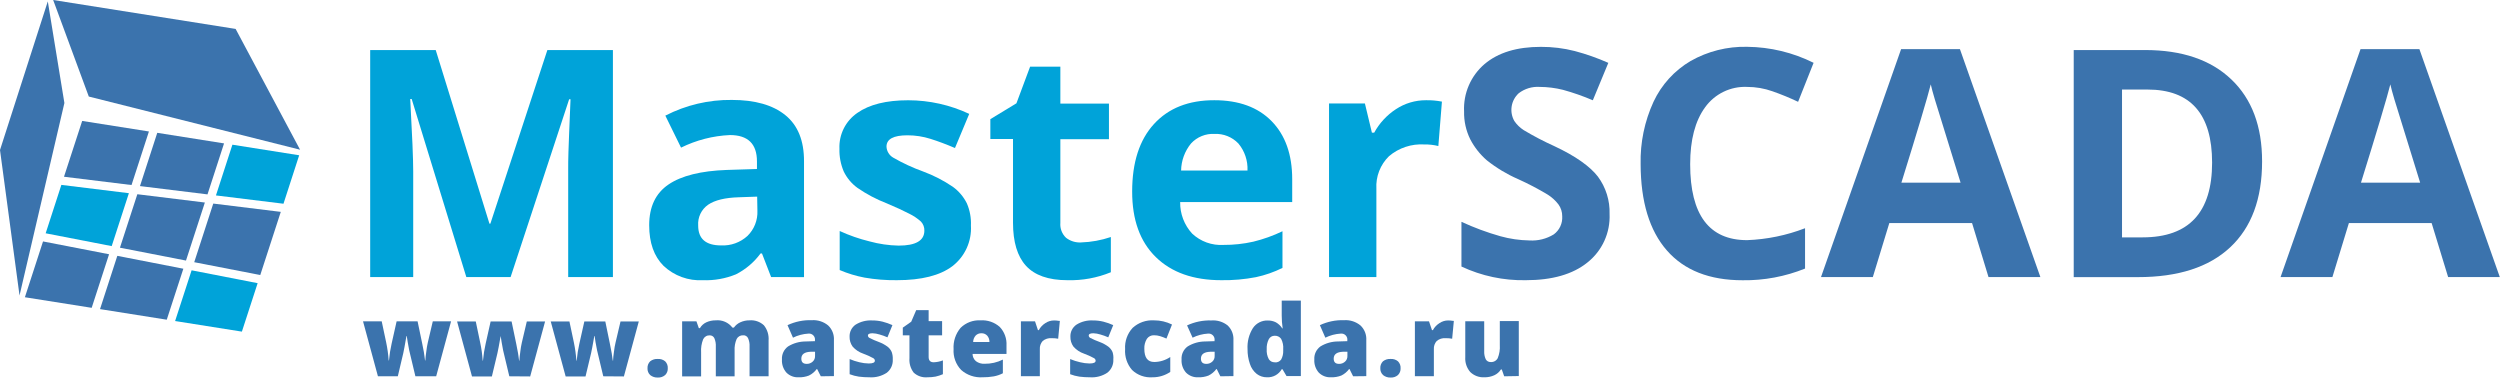 <?xml version="1.0" encoding="UTF-8"?> <svg xmlns="http://www.w3.org/2000/svg" width="600" height="91" viewBox="0 0 600 91" fill="none"> <g clip-path="url(#clip0_191_9023)"> <path d="M28.787 59.447L44.636 62.536L49.167 48.607L32.961 46.615L28.787 59.447Z" fill="#3B73AD"></path> <path d="M49.8 46.653L53.771 34.417L37.744 31.877L33.594 44.661L49.8 46.653Z" fill="#3B73AD"></path> <path d="M28.156 61.404L24.006 74.188L40.022 76.728L44.005 64.493L28.156 61.404Z" fill="#3B73AD"></path> <path d="M46.615 62.929L62.464 66.006L67.389 50.849L51.183 48.857L46.615 62.929Z" fill="#3B73AD"></path> <path d="M42.025 77.049L58.053 79.589L61.833 67.962L45.985 64.873L42.025 77.049Z" fill="#00A3D9"></path> <path d="M55.775 34.727L51.828 46.902L68.035 48.894L71.803 37.267L55.775 34.727Z" fill="#00A3D9"></path> <path d="M10.327 57.945L5.975 71.338L22.002 73.878L26.176 61.022L10.327 57.945Z" fill="#3B73AD"></path> <path d="M30.934 46.367L14.727 44.375L10.959 55.99L26.808 59.067L30.934 46.367Z" fill="#00A3D9"></path> <path d="M35.74 31.554L19.724 29.025L15.359 42.418L31.566 44.409L35.74 31.554Z" fill="#3B73AD"></path> <path d="M0 36.003L4.687 70.92L15.455 24.721L11.472 0.334L0 36.003Z" fill="#3B73AD"></path> <path d="M12.76 0L56.55 6.941L72.017 35.931L21.31 23.171L12.76 0Z" fill="#3B73AD"></path> <path d="M111.919 66.497L98.801 23.756H98.456C98.933 32.454 99.171 38.254 99.171 41.155V66.497H88.844V12.01H104.573L117.465 53.677H117.691L131.37 12.01H147.099V66.497H136.366V40.714C136.366 39.522 136.366 38.09 136.426 36.492C136.486 34.895 136.629 30.685 136.927 23.828H136.593L122.545 66.497H111.919Z" fill="#00A3D9"></path> <path d="M185.07 66.497L182.875 60.832H182.529C180.981 62.941 178.959 64.657 176.626 65.841C174.117 66.867 171.417 67.347 168.708 67.248C166.983 67.345 165.257 67.09 163.633 66.5C162.01 65.909 160.523 64.996 159.263 63.813C156.957 61.524 155.805 58.268 155.805 54.047C155.805 49.626 157.355 46.367 160.456 44.268C163.556 42.169 168.219 41.008 174.444 40.786L181.671 40.559V38.746C181.671 34.525 179.508 32.414 175.183 32.414C171.105 32.596 167.109 33.624 163.449 35.431L159.68 27.751C164.612 25.211 170.09 23.918 175.637 23.983C181.202 23.983 185.487 25.203 188.492 27.644C191.497 30.085 192.988 33.785 192.964 38.746V66.509L185.07 66.497ZM181.719 47.19L177.318 47.345C174.019 47.44 171.562 48.036 169.948 49.133C169.151 49.688 168.512 50.44 168.094 51.316C167.676 52.192 167.493 53.162 167.563 54.13C167.563 57.326 169.4 58.9 173.073 58.9C174.224 58.956 175.376 58.784 176.46 58.393C177.545 58.002 178.542 57.4 179.393 56.623C180.191 55.839 180.815 54.898 181.226 53.858C181.637 52.819 181.825 51.705 181.778 50.588L181.719 47.19Z" fill="#00A3D9"></path> <path d="M233.021 54.128C233.13 55.993 232.781 57.857 232.006 59.557C231.231 61.257 230.052 62.742 228.573 63.883C225.599 66.125 221.155 67.246 215.24 67.246C212.643 67.278 210.048 67.071 207.488 66.626C205.441 66.239 203.442 65.632 201.526 64.813V55.44C203.826 56.497 206.222 57.332 208.681 57.932C210.959 58.559 213.307 58.899 215.669 58.946C219.78 58.946 221.839 57.754 221.847 55.368C221.862 54.969 221.798 54.571 221.659 54.196C221.52 53.822 221.308 53.478 221.036 53.186C220.185 52.418 219.23 51.776 218.197 51.278C216.862 50.578 215.073 49.756 212.831 48.809C210.338 47.849 207.968 46.596 205.771 45.077C204.369 44.056 203.243 42.704 202.492 41.142C201.761 39.42 201.411 37.561 201.466 35.692C201.394 34.011 201.751 32.339 202.504 30.835C203.258 29.33 204.382 28.043 205.771 27.093C208.649 25.074 212.716 24.064 217.971 24.064C223.033 24.067 228.032 25.182 232.615 27.332L229.193 35.525C227.11 34.634 225.158 33.903 223.337 33.33C221.544 32.761 219.674 32.471 217.792 32.472C214.429 32.472 212.759 33.378 212.759 35.191C212.784 35.733 212.945 36.261 213.229 36.724C213.512 37.187 213.909 37.57 214.381 37.838C216.664 39.153 219.058 40.263 221.537 41.154C224.062 42.087 226.465 43.324 228.692 44.838C230.111 45.869 231.261 47.227 232.043 48.798C232.769 50.477 233.104 52.3 233.021 54.128Z" fill="#00A3D9"></path> <path d="M259.447 58.184C261.884 58.106 264.295 57.668 266.603 56.884V65.339C263.296 66.697 259.741 67.347 256.168 67.247C251.612 67.247 248.309 66.055 246.234 63.789C244.159 61.523 243.122 58.053 243.122 53.45V33.367H237.684V28.597L243.944 24.793L247.224 16.004H254.486V24.864H266.149V33.403H254.486V53.485C254.431 54.145 254.524 54.809 254.759 55.429C254.995 56.048 255.366 56.606 255.846 57.063C256.871 57.861 258.151 58.259 259.447 58.184Z" fill="#00A3D9"></path> <path d="M293.113 67.246C286.411 67.246 281.168 65.394 277.383 61.689C273.599 57.984 271.711 52.741 271.719 45.96C271.719 38.979 273.464 33.581 276.954 29.765C280.444 25.949 285.27 24.045 291.431 24.053C297.322 24.053 301.91 25.73 305.193 29.085C308.477 32.44 310.122 37.071 310.13 42.978V48.5H283.239C283.191 51.295 284.22 54.002 286.113 56.06C287.115 57.003 288.3 57.73 289.594 58.198C290.888 58.665 292.264 58.863 293.638 58.779C296.044 58.792 298.445 58.532 300.793 58.004C303.207 57.415 305.553 56.575 307.793 55.5V64.301C305.77 65.301 303.631 66.047 301.425 66.519C298.686 67.045 295.901 67.289 293.113 67.246ZM291.515 32.138C290.46 32.078 289.405 32.252 288.426 32.648C287.446 33.044 286.567 33.652 285.85 34.428C284.345 36.264 283.505 38.554 283.465 40.927H299.397C299.506 38.562 298.723 36.243 297.203 34.428C296.472 33.665 295.586 33.066 294.605 32.671C293.625 32.276 292.571 32.094 291.515 32.138Z" fill="#00A3D9"></path> <path d="M342.221 24.054C343.509 24.029 344.797 24.141 346.061 24.388L345.203 35.049C344.107 34.776 342.98 34.648 341.852 34.668C338.77 34.477 335.734 35.481 333.373 37.47C332.334 38.48 331.525 39.701 331 41.05C330.475 42.4 330.247 43.847 330.332 45.293V66.496H318.967V24.829H327.577L329.258 31.841H329.807C331.058 29.554 332.857 27.612 335.042 26.189C337.174 24.788 339.671 24.046 342.221 24.054Z" fill="#00A3D9"></path> <path d="M386.298 51.363C386.394 53.583 385.964 55.794 385.042 57.815C384.119 59.836 382.731 61.609 380.991 62.99C377.477 65.829 372.54 67.248 366.179 67.248C360.852 67.352 355.572 66.23 350.748 63.968V53.236C353.765 54.631 356.887 55.788 360.086 56.694C362.362 57.328 364.711 57.669 367.074 57.708C369.121 57.833 371.157 57.325 372.905 56.253C373.578 55.758 374.116 55.103 374.47 54.346C374.824 53.59 374.983 52.757 374.933 51.924C374.947 50.902 374.634 49.903 374.038 49.074C373.316 48.126 372.427 47.317 371.415 46.688C369.135 45.32 366.778 44.085 364.355 42.992C361.668 41.823 359.147 40.307 356.854 38.484C355.22 37.073 353.869 35.365 352.871 33.451C351.84 31.37 351.329 29.071 351.38 26.749C351.277 24.607 351.665 22.469 352.514 20.499C353.364 18.529 354.652 16.78 356.281 15.384C359.549 12.618 364.065 11.238 369.829 11.246C372.563 11.235 375.288 11.571 377.938 12.248C380.696 12.98 383.391 13.93 385.999 15.086L382.279 24.066C379.953 23.07 377.562 22.234 375.123 21.562C373.29 21.103 371.408 20.867 369.519 20.858C367.711 20.738 365.922 21.28 364.486 22.385C363.585 23.212 362.991 24.32 362.8 25.529C362.61 26.737 362.834 27.974 363.437 29.039C364.034 29.914 364.8 30.66 365.691 31.233C368.055 32.649 370.5 33.927 373.013 35.061C378.117 37.446 381.599 39.927 383.495 42.383C385.414 44.975 386.402 48.14 386.298 51.363Z" fill="#3B73AD"></path> <path d="M419.319 20.858C417.361 20.769 415.411 21.171 413.647 22.027C411.883 22.883 410.361 24.166 409.218 25.759C406.833 29.027 405.641 33.578 405.641 39.414C405.641 51.57 410.2 57.644 419.319 57.636C424.076 57.453 428.77 56.486 433.212 54.774V64.457C428.455 66.376 423.363 67.329 418.234 67.26C410.284 67.26 404.222 64.874 400.048 60.104C395.874 55.334 393.775 48.433 393.751 39.402C393.632 34.243 394.688 29.125 396.84 24.436C398.748 20.348 401.85 16.935 405.736 14.645C409.871 12.298 414.566 11.119 419.319 11.234C424.856 11.289 430.308 12.602 435.263 15.074L431.543 24.436C429.539 23.482 427.485 22.638 425.389 21.907C423.44 21.215 421.387 20.86 419.319 20.858Z" fill="#3B73AD"></path> <path d="M477.241 66.496L473.294 53.534H453.438L449.479 66.496H437.041L456.265 11.795H470.384L489.691 66.496H477.241ZM470.539 43.838C466.89 32.096 464.835 25.449 464.374 23.899C463.909 22.361 463.587 21.144 463.384 20.25C462.589 23.43 460.24 31.293 456.336 43.838H470.539Z" fill="#3B73AD"></path> <path d="M542.902 38.746C542.902 47.714 540.35 54.583 535.246 59.353C530.142 64.124 522.768 66.509 513.125 66.509H497.693V12.01H514.806C523.687 12.01 530.591 14.359 535.52 19.058C540.45 23.756 542.91 30.319 542.902 38.746ZM530.905 39.044C530.905 27.342 525.738 21.49 515.402 21.49H509.285V56.968H514.246C525.352 56.96 530.905 50.982 530.905 39.033V39.044Z" fill="#3B73AD"></path> <path d="M587.55 66.496L583.591 53.534H563.735L559.776 66.496H547.338L566.526 11.795H580.657L599.953 66.496H587.55ZM580.836 43.838C577.187 32.096 575.132 25.449 574.671 23.899C574.206 22.361 573.884 21.144 573.681 20.25C572.886 23.43 570.537 31.293 566.633 43.838H580.836Z" fill="#3B73AD"></path> <path d="M99.696 90.311L98.206 84.062L97.86 82.165L97.621 80.639H97.55C97.168 82.809 96.918 84.217 96.787 84.753L95.475 90.311H90.705L87.127 77.121H91.611L92.684 82.189C92.985 83.617 93.184 85.063 93.28 86.518H93.352C93.474 85.146 93.689 83.783 93.996 82.44L95.189 77.121H100.221L101.342 82.511C101.638 83.834 101.86 85.171 102.01 86.518H102.081C102.081 85.922 102.213 85.195 102.32 84.312C102.399 83.598 102.518 82.889 102.678 82.189L103.87 77.121H108.259L104.681 90.311H99.696Z" fill="#3B73AD"></path> <path d="M122.235 90.31L120.744 84.061L120.398 82.165L120.16 80.638C119.778 82.809 119.516 84.216 119.385 84.753L118.049 90.346H113.279L109.701 77.156H114.185L115.246 82.225C115.553 83.651 115.752 85.098 115.843 86.553H115.914C116.036 85.181 116.251 83.818 116.558 82.475L117.751 77.156H122.783L123.904 82.546C124.262 84.264 124.489 85.599 124.584 86.553H124.656C124.656 85.957 124.775 85.23 124.882 84.347C124.961 83.633 125.08 82.925 125.24 82.225L126.432 77.156H130.821L127.243 90.346L122.235 90.31Z" fill="#3B73AD"></path> <path d="M144.785 90.31L143.294 84.061L142.936 82.165L142.71 80.638H142.638C142.257 82.809 141.994 84.216 141.863 84.753L140.527 90.346H135.757L132.18 77.156H136.664L137.737 82.225C138.032 83.653 138.231 85.099 138.333 86.553H138.405C138.527 85.181 138.742 83.818 139.049 82.475L140.241 77.156H145.274L146.383 82.546C146.741 84.264 146.967 85.599 147.063 86.553H147.134C147.134 85.957 147.253 85.23 147.361 84.347C147.442 83.633 147.566 82.924 147.73 82.225L148.923 77.156H153.311L149.734 90.346L144.785 90.31Z" fill="#3B73AD"></path> <path d="M155.4 88.379C155.383 88.074 155.43 87.769 155.539 87.483C155.648 87.198 155.816 86.938 156.032 86.722C156.555 86.306 157.214 86.101 157.881 86.15C158.521 86.106 159.153 86.311 159.646 86.722C159.86 86.939 160.026 87.198 160.133 87.484C160.24 87.77 160.285 88.075 160.266 88.379C160.283 88.681 160.235 88.983 160.126 89.265C160.017 89.546 159.849 89.802 159.634 90.013C159.148 90.43 158.52 90.643 157.881 90.609C157.222 90.643 156.573 90.435 156.056 90.025C155.833 89.816 155.658 89.56 155.545 89.275C155.431 88.991 155.382 88.685 155.4 88.379Z" fill="#3B73AD"></path> <path d="M179.894 90.31V83.155C179.936 82.463 179.809 81.771 179.524 81.139C179.418 80.919 179.246 80.737 179.033 80.618C178.82 80.498 178.575 80.447 178.331 80.471C178.016 80.457 177.704 80.534 177.431 80.693C177.158 80.851 176.937 81.085 176.793 81.366C176.413 82.253 176.246 83.217 176.304 84.18V90.322H171.796V83.166C171.835 82.476 171.713 81.786 171.439 81.151C171.337 80.943 171.177 80.769 170.978 80.65C170.778 80.532 170.549 80.474 170.318 80.483C169.992 80.47 169.67 80.553 169.392 80.723C169.113 80.893 168.892 81.141 168.755 81.437C168.363 82.43 168.196 83.497 168.266 84.562V90.334H163.711V77.12H167.145L167.718 78.754H167.98C168.335 78.145 168.868 77.658 169.507 77.359C170.217 77.034 170.991 76.871 171.772 76.882C172.534 76.805 173.301 76.925 174.003 77.23C174.705 77.535 175.316 78.014 175.779 78.623H176.137C176.528 78.064 177.064 77.623 177.687 77.347C178.376 77.032 179.125 76.873 179.882 76.882C180.51 76.828 181.142 76.906 181.737 77.112C182.333 77.317 182.879 77.645 183.34 78.074C184.166 79.103 184.567 80.409 184.461 81.724V90.298L179.894 90.31Z" fill="#3B73AD"></path> <path d="M196.995 90.311L196.112 88.57H196.017C195.528 89.234 194.885 89.769 194.145 90.132C193.358 90.436 192.519 90.578 191.676 90.549C191.136 90.579 190.595 90.495 190.09 90.302C189.584 90.108 189.125 89.811 188.743 89.428C188.365 89 188.077 88.501 187.892 87.961C187.708 87.421 187.632 86.85 187.669 86.28C187.628 85.676 187.741 85.071 187.998 84.523C188.254 83.974 188.646 83.5 189.136 83.144C190.417 82.359 191.891 81.946 193.393 81.951L195.588 81.88V81.701C195.621 81.482 195.603 81.258 195.535 81.047C195.467 80.836 195.351 80.644 195.196 80.486C195.041 80.327 194.851 80.207 194.642 80.134C194.433 80.062 194.209 80.039 193.99 80.067C192.712 80.143 191.463 80.476 190.317 81.045L189.005 78.04C190.823 77.186 192.817 76.777 194.824 76.847C196.244 76.749 197.648 77.197 198.748 78.099C199.223 78.548 199.595 79.096 199.836 79.704C200.077 80.311 200.182 80.965 200.143 81.617V90.263L196.995 90.311ZM193.608 87.33C194.131 87.344 194.64 87.156 195.027 86.805C195.22 86.636 195.372 86.427 195.473 86.191C195.574 85.956 195.622 85.701 195.611 85.445V84.42H194.562C193.071 84.479 192.32 85.028 192.32 86.078C192.32 86.924 192.749 87.33 193.608 87.33Z" fill="#3B73AD"></path> <path d="M214.264 86.256C214.303 86.868 214.192 87.48 213.941 88.039C213.689 88.598 213.305 89.087 212.821 89.464C211.596 90.265 210.143 90.646 208.683 90.549C207.829 90.553 206.977 90.501 206.13 90.394C205.372 90.28 204.628 90.084 203.912 89.809V86.172C204.664 86.494 205.442 86.749 206.238 86.936C206.975 87.122 207.731 87.222 208.492 87.234C209.482 87.234 209.97 87.019 209.97 86.566C209.964 86.434 209.921 86.307 209.848 86.198C209.774 86.089 209.672 86.002 209.553 85.946C208.787 85.526 207.99 85.167 207.168 84.872C206.187 84.542 205.31 83.958 204.628 83.179C204.13 82.485 203.874 81.647 203.9 80.794C203.881 80.237 204.001 79.683 204.248 79.184C204.496 78.684 204.864 78.254 205.32 77.932C206.521 77.182 207.925 76.823 209.338 76.906C210.166 76.901 210.991 76.997 211.795 77.192C212.613 77.4 213.411 77.679 214.18 78.027L212.988 80.961C212.366 80.682 211.724 80.451 211.068 80.269C210.53 80.101 209.973 80.005 209.41 79.983C208.671 79.983 208.301 80.162 208.301 80.531C208.308 80.652 208.347 80.769 208.414 80.87C208.481 80.97 208.574 81.051 208.683 81.104C209.412 81.477 210.165 81.804 210.936 82.082C211.677 82.357 212.376 82.734 213.011 83.203C213.449 83.54 213.794 83.984 214.013 84.491C214.209 85.058 214.294 85.657 214.264 86.256Z" fill="#3B73AD"></path> <path d="M224.089 86.947C224.845 86.918 225.59 86.765 226.296 86.494V89.809C225.731 90.056 225.144 90.248 224.543 90.382C223.897 90.499 223.243 90.555 222.587 90.549C221.988 90.604 221.385 90.532 220.816 90.339C220.247 90.146 219.725 89.835 219.284 89.428C218.53 88.44 218.169 87.208 218.27 85.969V80.484H216.672V78.635L218.699 77.204L219.892 74.426H222.873V77.073H226.105V80.484H222.873V85.624C222.861 86.518 223.267 86.947 224.089 86.947Z" fill="#3B73AD"></path> <path d="M235.799 90.549C233.929 90.664 232.089 90.034 230.683 88.796C230.049 88.135 229.56 87.349 229.246 86.489C228.932 85.629 228.8 84.713 228.859 83.799C228.739 81.935 229.346 80.097 230.552 78.671C231.179 78.057 231.927 77.581 232.748 77.273C233.569 76.965 234.446 76.832 235.322 76.882C237.003 76.774 238.658 77.336 239.925 78.445C240.49 79.038 240.927 79.741 241.208 80.51C241.489 81.28 241.608 82.099 241.559 82.917V84.944H233.414C233.415 85.275 233.488 85.603 233.628 85.904C233.768 86.204 233.972 86.471 234.225 86.685C234.823 87.128 235.557 87.347 236.3 87.305C237.822 87.326 239.326 86.983 240.688 86.303V89.583C239.995 89.942 239.251 90.196 238.482 90.334C237.596 90.486 236.698 90.558 235.799 90.549ZM235.537 79.983C235.289 79.974 235.043 80.015 234.811 80.103C234.58 80.192 234.368 80.325 234.189 80.496C233.79 80.928 233.565 81.493 233.557 82.082H237.469C237.486 81.524 237.295 80.98 236.932 80.555C236.755 80.364 236.539 80.214 236.298 80.115C236.057 80.016 235.797 79.971 235.537 79.983Z" fill="#3B73AD"></path> <path d="M252.984 76.906C253.359 76.907 253.734 76.939 254.105 77.002H254.367L253.962 81.295C253.451 81.197 252.931 81.153 252.411 81.164C252.023 81.128 251.631 81.17 251.258 81.287C250.886 81.403 250.54 81.592 250.241 81.843C250.003 82.107 249.82 82.416 249.703 82.752C249.586 83.088 249.538 83.444 249.561 83.799V90.287H245.018V77.121H248.404L249.108 79.232H249.311C249.683 78.538 250.229 77.955 250.897 77.538C251.515 77.126 252.241 76.906 252.984 76.906Z" fill="#3B73AD"></path> <path d="M267.199 86.256C267.237 86.869 267.125 87.482 266.871 88.041C266.617 88.601 266.23 89.089 265.744 89.464C264.519 90.266 263.067 90.647 261.606 90.549C260.753 90.553 259.9 90.502 259.054 90.394C258.296 90.279 257.552 90.084 256.836 89.81V86.173C257.607 86.496 258.405 86.752 259.221 86.936C259.958 87.123 260.715 87.223 261.475 87.234C262.465 87.234 262.954 87.019 262.954 86.566C262.947 86.436 262.905 86.311 262.834 86.202C262.763 86.093 262.664 86.005 262.548 85.946C261.78 85.531 260.983 85.172 260.163 84.873C259.182 84.543 258.305 83.958 257.623 83.18C257.125 82.486 256.87 81.648 256.896 80.794C256.875 80.236 256.996 79.681 257.246 79.181C257.496 78.681 257.868 78.251 258.327 77.932C259.522 77.18 260.924 76.822 262.334 76.907C263.161 76.901 263.986 76.998 264.79 77.193C265.608 77.4 266.406 77.68 267.175 78.028L265.983 80.961C265.361 80.683 264.719 80.452 264.063 80.27C263.525 80.102 262.968 80.006 262.405 79.984C261.666 79.984 261.296 80.162 261.296 80.532C261.303 80.653 261.342 80.77 261.409 80.87C261.476 80.971 261.569 81.052 261.678 81.105C262.407 81.478 263.16 81.805 263.932 82.082C264.672 82.357 265.371 82.735 266.007 83.203C266.444 83.541 266.789 83.984 267.008 84.491C267.19 85.061 267.255 85.661 267.199 86.256Z" fill="#3B73AD"></path> <path d="M276.596 90.55C275.702 90.615 274.804 90.493 273.96 90.191C273.116 89.889 272.344 89.414 271.694 88.797C270.497 87.409 269.897 85.605 270.025 83.776C269.967 82.852 270.097 81.925 270.406 81.052C270.716 80.179 271.198 79.378 271.826 78.696C272.516 78.063 273.327 77.576 274.21 77.264C275.093 76.953 276.031 76.823 276.965 76.883C278.463 76.876 279.941 77.219 281.282 77.885L279.947 81.26C279.45 81.034 278.94 80.839 278.42 80.676C277.949 80.532 277.458 80.46 276.965 80.461C276.63 80.447 276.296 80.518 275.996 80.668C275.695 80.819 275.438 81.043 275.248 81.32C274.813 82.037 274.601 82.867 274.64 83.705C274.64 85.828 275.427 86.877 277.025 86.877C278.394 86.864 279.729 86.45 280.865 85.684V89.262C279.605 90.114 278.116 90.563 276.596 90.55Z" fill="#3B73AD"></path> <path d="M292.887 90.311L292.017 88.57H291.921C291.429 89.231 290.788 89.766 290.049 90.132C289.263 90.436 288.423 90.578 287.58 90.549C287.04 90.579 286.5 90.494 285.994 90.301C285.489 90.108 285.03 89.811 284.647 89.428C284.27 89 283.981 88.501 283.797 87.961C283.612 87.421 283.537 86.85 283.574 86.28C283.533 85.676 283.646 85.071 283.902 84.522C284.159 83.974 284.55 83.499 285.04 83.144C286.321 82.358 287.795 81.945 289.298 81.951L291.492 81.879V81.701C291.526 81.48 291.507 81.255 291.439 81.043C291.37 80.832 291.253 80.639 291.097 80.48C290.94 80.321 290.749 80.201 290.538 80.13C290.327 80.058 290.103 80.036 289.882 80.067C288.609 80.145 287.364 80.477 286.221 81.045L284.897 78.099C286.72 77.247 288.718 76.838 290.729 76.907C292.132 76.8 293.524 77.226 294.628 78.099C295.104 78.548 295.475 79.095 295.716 79.703C295.957 80.311 296.062 80.964 296.024 81.617V90.263L292.887 90.311ZM289.512 87.329C290.035 87.344 290.544 87.156 290.931 86.805C291.124 86.636 291.276 86.426 291.378 86.191C291.479 85.956 291.526 85.701 291.516 85.445V84.42H290.466C288.964 84.479 288.224 85.028 288.224 86.077C288.224 86.924 288.666 87.329 289.512 87.329Z" fill="#3B73AD"></path> <path d="M304.072 90.549C303.185 90.563 302.319 90.277 301.615 89.738C300.848 89.121 300.28 88.291 299.981 87.353C299.585 86.203 299.392 84.992 299.409 83.776C299.307 82.005 299.757 80.247 300.697 78.743C301.088 78.159 301.622 77.686 302.249 77.366C302.875 77.047 303.572 76.893 304.274 76.919C304.948 76.908 305.615 77.059 306.218 77.36C306.838 77.713 307.362 78.213 307.745 78.815H307.84C307.687 77.792 307.612 76.76 307.613 75.726V72.148H312.205V90.263H308.77L307.792 88.605H307.613C307.262 89.227 306.744 89.737 306.119 90.081C305.493 90.424 304.784 90.586 304.072 90.549ZM305.944 86.972C306.238 87.002 306.536 86.954 306.806 86.833C307.076 86.711 307.309 86.52 307.482 86.28C307.831 85.633 308 84.904 307.971 84.169V83.799C308.04 82.942 307.866 82.083 307.47 81.319C307.293 81.071 307.056 80.873 306.78 80.744C306.504 80.614 306.2 80.558 305.896 80.58C305.608 80.578 305.325 80.657 305.079 80.806C304.833 80.956 304.633 81.17 304.501 81.426C304.134 82.166 303.966 82.987 304.012 83.811C303.95 84.638 304.124 85.465 304.513 86.197C304.662 86.439 304.874 86.636 305.125 86.768C305.377 86.9 305.66 86.962 305.944 86.948V86.972Z" fill="#3B73AD"></path> <path d="M324.751 90.31L323.88 88.569H323.785C323.295 89.233 322.653 89.769 321.912 90.131C321.126 90.435 320.286 90.577 319.444 90.549C318.903 90.578 318.363 90.494 317.857 90.301C317.352 90.108 316.893 89.81 316.51 89.428C316.133 88.999 315.844 88.501 315.66 87.96C315.476 87.42 315.4 86.849 315.437 86.279C315.396 85.675 315.509 85.07 315.766 84.522C316.022 83.973 316.414 83.499 316.904 83.143C318.184 82.358 319.659 81.945 321.161 81.95L323.355 81.879V81.7C323.388 81.481 323.37 81.257 323.302 81.046C323.234 80.835 323.118 80.643 322.963 80.485C322.808 80.326 322.619 80.206 322.41 80.133C322.2 80.061 321.977 80.038 321.757 80.066C320.48 80.142 319.231 80.475 318.084 81.044L316.772 78.039C318.59 77.185 320.585 76.776 322.592 76.846C324.013 76.752 325.417 77.204 326.515 78.11C326.991 78.559 327.363 79.107 327.604 79.715C327.845 80.322 327.95 80.976 327.911 81.628V90.274L324.751 90.31ZM321.376 87.329C321.899 87.344 322.407 87.156 322.795 86.804C322.987 86.635 323.14 86.426 323.241 86.19C323.342 85.955 323.389 85.7 323.379 85.445V84.419H322.33C320.839 84.478 320.088 85.027 320.088 86.077C320.088 86.923 320.517 87.329 321.376 87.329Z" fill="#3B73AD"></path> <path d="M331.275 88.379C331.258 88.074 331.305 87.768 331.414 87.483C331.523 87.197 331.691 86.938 331.907 86.721C332.431 86.307 333.09 86.103 333.755 86.149C334.396 86.104 335.028 86.309 335.52 86.721C335.735 86.938 335.901 87.198 336.008 87.484C336.115 87.769 336.16 88.075 336.141 88.379C336.157 88.681 336.11 88.982 336.001 89.264C335.892 89.546 335.724 89.801 335.508 90.013C335.024 90.433 334.395 90.647 333.755 90.609C333.1 90.641 332.456 90.433 331.943 90.025C331.718 89.816 331.542 89.56 331.426 89.276C331.311 88.992 331.259 88.685 331.275 88.379Z" fill="#3B73AD"></path> <path d="M347.54 76.906C347.92 76.907 348.299 76.939 348.673 77.002H348.924L348.518 81.295C348.008 81.196 347.488 81.152 346.968 81.164C346.581 81.128 346.191 81.17 345.82 81.287C345.45 81.404 345.106 81.593 344.809 81.843C344.571 82.107 344.388 82.416 344.271 82.752C344.155 83.088 344.106 83.444 344.13 83.799V90.287H339.574V77.121H342.961L343.677 79.232H343.891C344.267 78.538 344.818 77.954 345.489 77.538C346.096 77.131 346.809 76.911 347.54 76.906Z" fill="#3B73AD"></path> <path d="M361.004 90.312L360.431 88.678H360.217C359.831 89.281 359.281 89.761 358.631 90.061C357.882 90.399 357.067 90.566 356.245 90.55C355.624 90.584 355.003 90.489 354.42 90.271C353.837 90.054 353.306 89.718 352.859 89.286C352.005 88.298 351.576 87.012 351.666 85.708V77.11H356.21V84.265C356.174 84.938 356.301 85.609 356.579 86.221C356.694 86.434 356.868 86.61 357.079 86.728C357.29 86.846 357.53 86.902 357.772 86.889C358.112 86.915 358.453 86.84 358.751 86.675C359.05 86.51 359.294 86.261 359.453 85.959C359.856 84.969 360.028 83.9 359.954 82.834V77.062H364.51V90.252L361.004 90.312Z" fill="#3B73AD"></path> </g> <defs> <clipPath id="clip0_191_9023"> <rect width="150" height="22.649" fill="white" transform="scale(4)"></rect> </clipPath> </defs> </svg> 